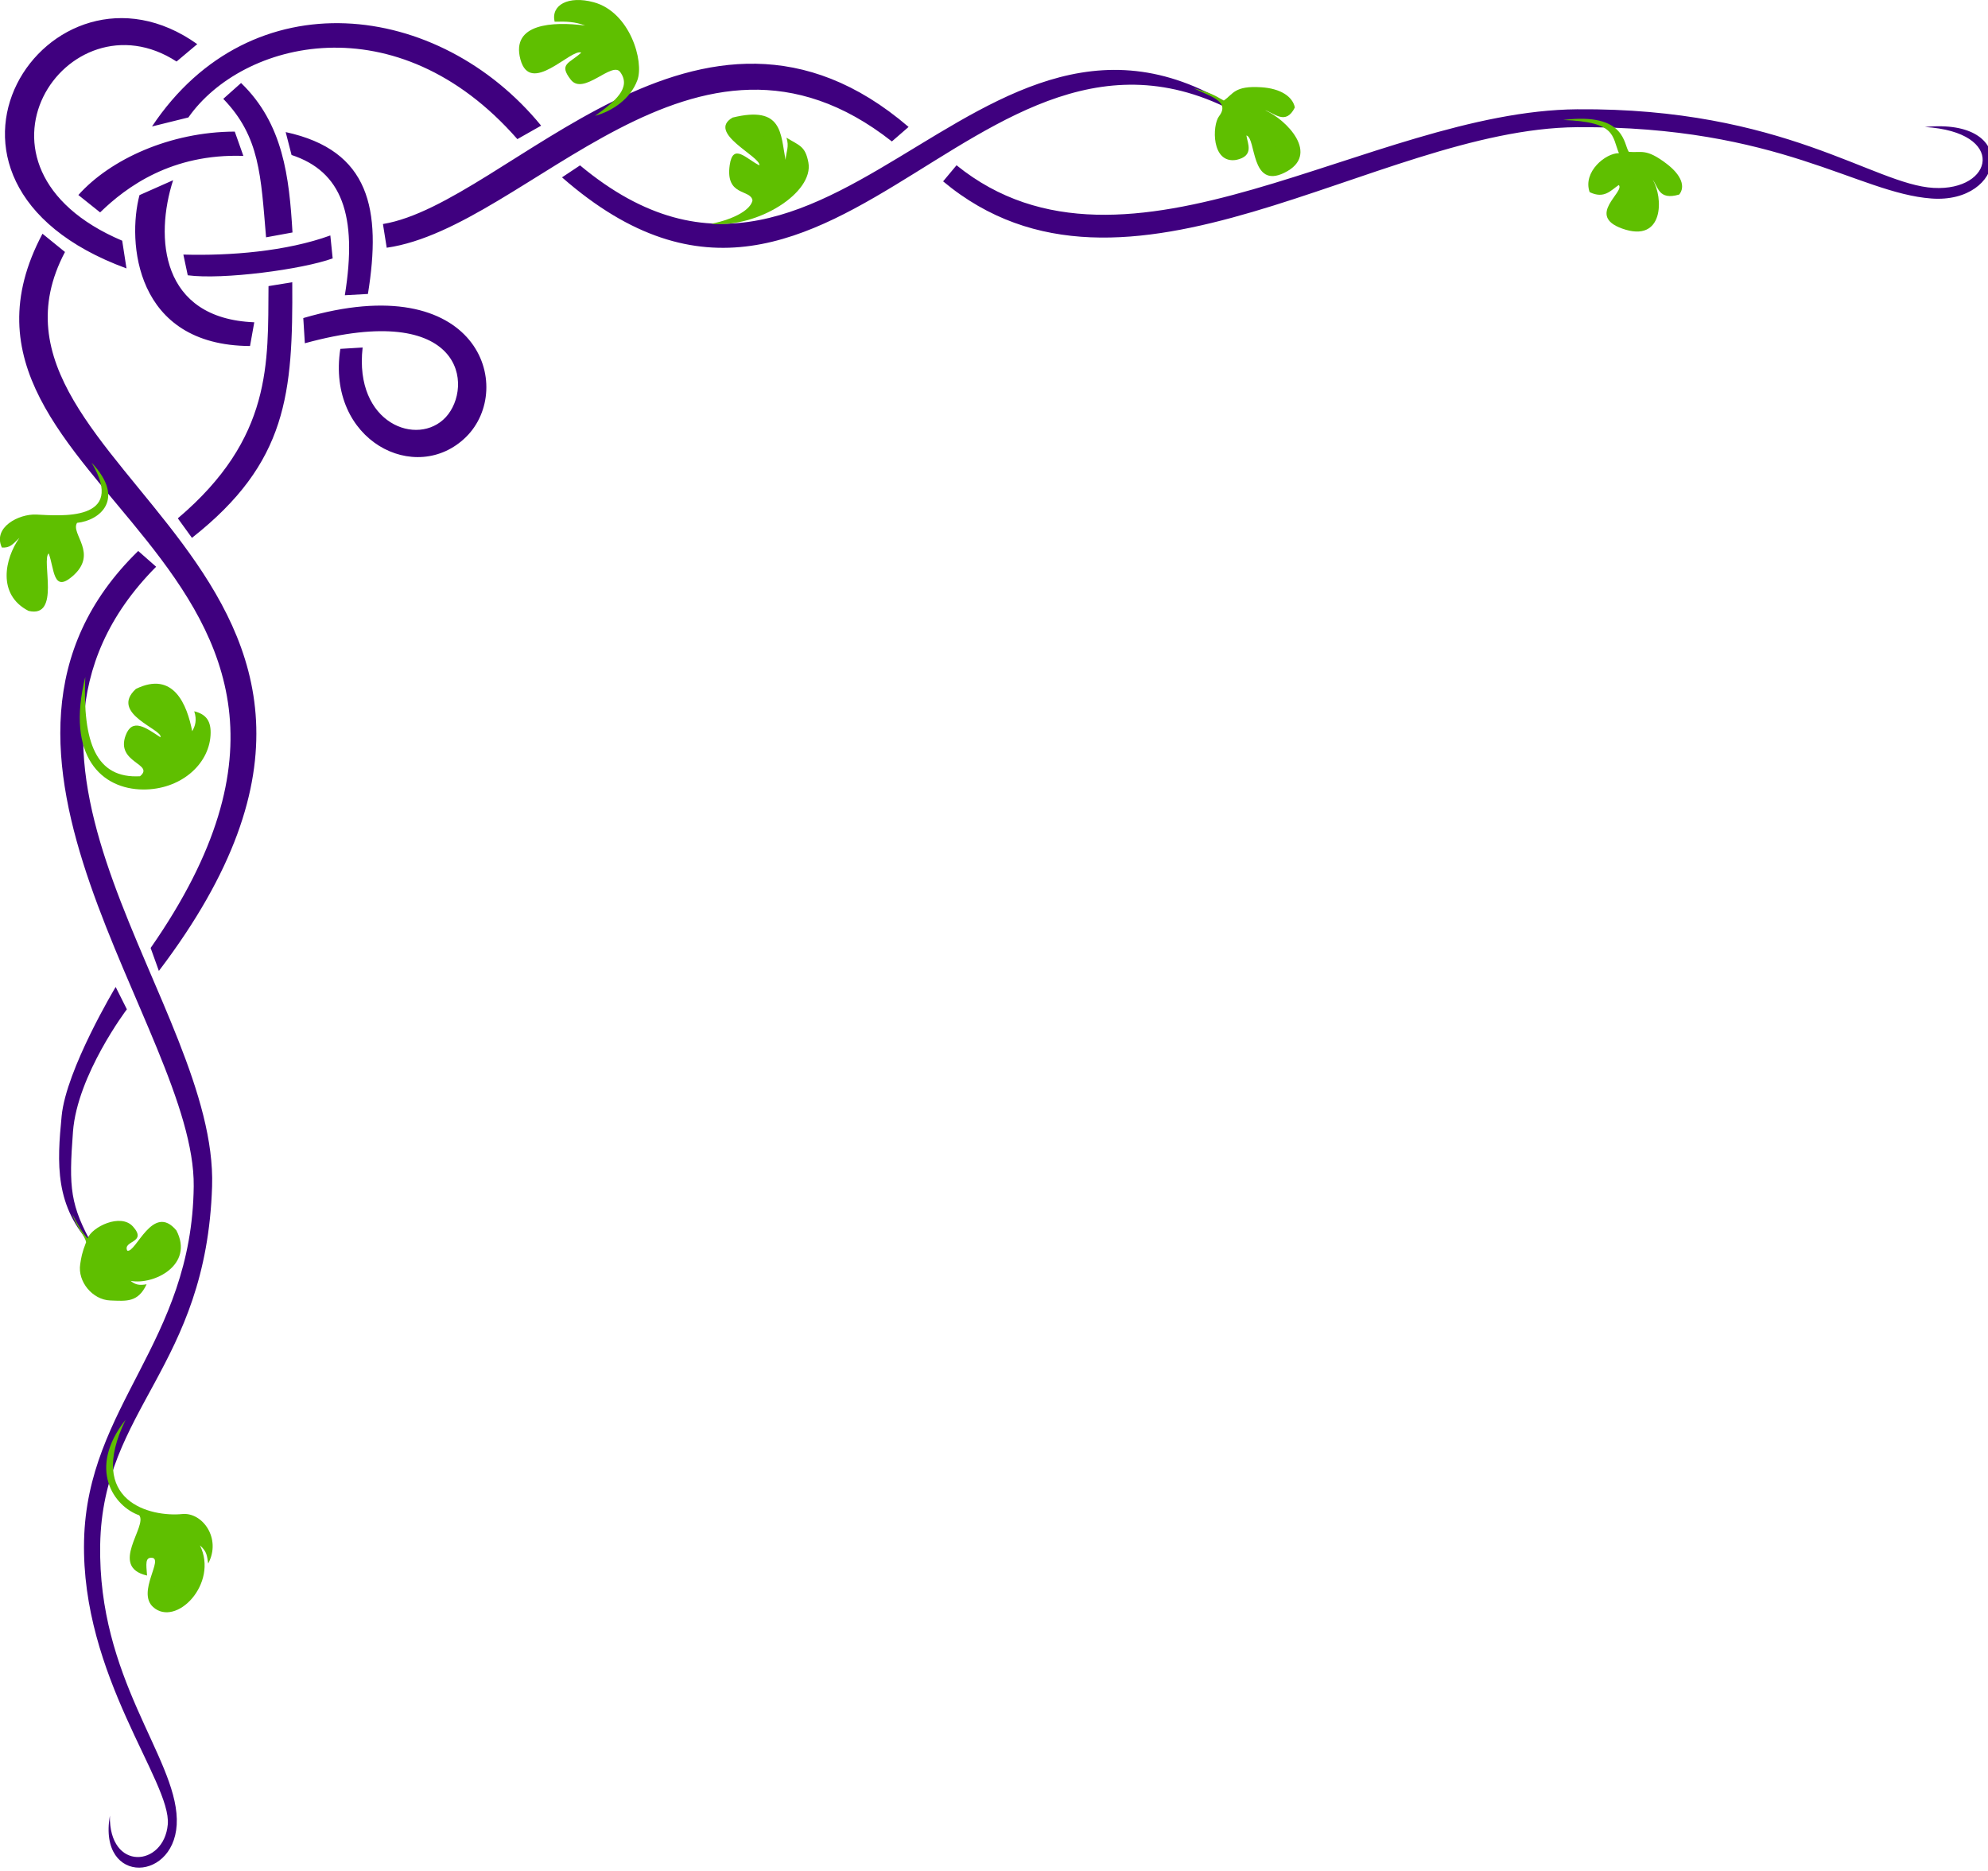 <?xml version="1.0"?><svg width="542.224" height="510.427" xmlns="http://www.w3.org/2000/svg">
 <title>vine corner border</title>

 <g>
  <title>Layer 1</title>
  <path fill="#3f007f" fill-rule="evenodd" stroke-miterlimit="4" id="path7339" d="m41.457,34.494l9.925,-2.459c14.653,-20.892 56.776,-31.73 89.729,5.914l6.481,-3.673c-27.843,-34.038 -79.024,-40.461 -106.134,0.218zm-6.958,38.719l-1.169,-7.558c-47.466,-20.137 -14.903,-68.191 14.826,-48.871l5.645,-4.745c-40.27,-28.694 -84.446,37.306 -19.302,61.175zm123.705,-28.105l-4.915,3.268c76.103,66.7 116.372,-65.932 192.92,-12.046c-75.746,-62.178 -116.749,68.162 -188.005,8.778zm-53.756,15.999l1.027,6.466c38.755,-5.556 84.053,-71.299 137.782,-28.991l4.558,-3.959c-56.887,-48.807 -109.357,20.91 -143.367,26.483zm-38.697,-38.472l-4.853,4.327c10.015,10.346 10.232,20.948 11.672,37.771l7.206,-1.322c-0.888,-15.079 -2.509,-29.681 -14.026,-40.776zm12.167,13.394l1.604,6.245c13.639,4.479 18.077,16.339 14.532,38.257l6.296,-0.349c3.721,-23.009 0.572,-39.175 -22.431,-44.153zm-39.872,17.193c-3.341,12.596 -1.369,41.009 30.147,41.16l1.158,-6.474c-25.636,-1.013 -27.144,-23.215 -22.135,-38.753l-9.17,4.067zm-26.458,10.532c-37.031,69.664 103.28,88.911 29.496,194.821l2.25,6.256c82.791,-109.045 -57.109,-136.404 -25.61,-196.098l-6.136,-4.98zm78.51,0.47c-11.977,4.353 -27.4,5.584 -40.087,5.216l1.197,5.648c9.554,1.27 31.263,-1.598 39.527,-4.609l-0.637,-6.254zm-16.864,13.817c-0.183,20.9 1.147,41.41 -24.733,63.343l3.851,5.323c26.103,-20.537 27.549,-39.43 27.363,-69.725l-6.481,1.059zm9.486,8.715l0.427,6.871c43.652,-11.984 46.03,11.998 38.426,20.178c-7.604,8.18 -25.041,1.814 -22.667,-19.018l-6.082,0.368c-3.858,25.067 20.65,37.457 34.291,24.031c13.568,-13.353 3.478,-46.473 -44.395,-32.43zm-45.021,63.529c-55.637,54.145 15.622,130.394 15.137,173.307c-0.482,42.65 -29.082,59.738 -29.91,96.635c-0.831,36.982 23.869,65.846 22.833,77.416c-1.036,11.571 -16.059,12.926 -15.792,-2.397c-3.35,19.407 18.657,18.097 18.254,0.928c-0.403,-17.153 -21.548,-38.37 -20.897,-74.862c0.663,-37.149 28.943,-48.265 30.521,-97.72c1.578,-49.456 -68.278,-115.585 -15.263,-169.011l-4.884,-4.295zm26.332,-114.389c-17.577,0.049 -33.949,7.544 -42.658,17.297l5.932,4.739c7.213,-7.011 19.549,-16.076 39.072,-15.408l-2.346,-6.629zm463.341,15.355c-16.378,-0.914 -40.757,-21.898 -97.214,-21.445c-56.457,0.453 -122.908,52.726 -169.264,15.271l-3.663,4.389c49.731,41.528 117.757,-14.4 172.927,-14.773c55.17,-0.373 76.509,17.977 96.65,19.453c20.141,1.475 24.215,-22.103 -1.802,-19.508c22.49,1.371 18.744,17.527 2.366,16.613zm-495.825,217.955c0,0 -13.493,22.445 -14.733,35.195c-1.242,12.771 -2.021,24.775 8.644,35.66c-6.348,-11.429 -6.723,-15.903 -5.552,-31.398c1.171,-15.495 14.696,-33.366 14.696,-33.366l-3.055,-6.091z"/>
  <g display="inline" id="layer3">
   <g id="g15781">
    <path fill="#5fbf00" fill-rule="evenodd" stroke-width="1px" id="path15756" d="m193.998,61.048c6.852,-1.43 10.775,-4.03 11.244,-6.387c-0.496,-3.115 -7.435,-1.013 -6.217,-9.61c0.88,-6.213 4.523,-1.7 8.104,0.058c0.36,-2.442 -14.522,-8.872 -7.315,-13.039c13.73,-3.371 13.046,4.433 14.442,11.532c0.192,-2.332 1.046,-3.623 0.25,-6.047c3.535,2.186 5.13,2.244 5.978,6.756c1.545,8.217 -13.783,17.92 -26.486,16.736z"/>
    <path fill="#5fbf00" fill-rule="evenodd" stroke-width="1px" id="path15758" d="m203.846,58.221c5.556,-1.826 15.085,-13.869 0.244,-23.878c17.763,9.172 5.809,22.938 -0.244,23.878z"/>
   </g>
   <g transform="matrix(1.058, 0, 0, 1.058, -15.743, 1.287)" id="g15750">
    <path fill="#5fbf00" fill-rule="evenodd" stroke-width="1px" id="path15748" d="m179.191,19.46c-1.767,4.785 -6.348,7.931 -10.91,9.194c5.147,-3.718 9.439,-7.233 6.497,-11.278c-2.084,-2.942 -9.47,6.169 -12.749,1.961c-3.22,-4.132 -0.352,-4.17 2.697,-6.987c-2.608,-1.169 -13.154,11.267 -15.691,1.716c-2.457,-9.25 8.347,-9.773 16.672,-8.704c-2.537,-0.972 -4.857,-1.072 -7.846,-0.981c-0.995,-4.331 3.551,-6.779 10.052,-5.026c9.39,2.532 13.059,15.281 11.278,20.104z"/>
    <path fill="#5fbf00" fill-rule="evenodd" stroke-width="1px" id="path15746" d="m173.492,25.263c10.343,-11.27 -2.003,-21.591 -21.14,-13.496c20.432,-11.833 33.8,3.813 21.14,13.496z"/>
   </g>
   <g transform="matrix(-0.798, -0.77, 0.736, -0.835, 171.008, 409.981)" id="g15770">
    <path fill="#5fbf00" fill-rule="evenodd" stroke-width="1px" id="path15772" d="m268.268,92.462c-12.269,-0.557 -10.959,-8.784 -7.111,-13.09c-0.496,-3.115 -9.058,-1.687 -7.84,-10.283c0.88,-6.213 4.523,-1.7 8.104,0.058c0.36,-2.442 -12.85,-9.412 -5.642,-13.579c8.485,-2.541 12.928,5.21 13.582,11.324c0.192,-2.332 0.082,-3.401 1.671,-4.687c5.02,1.985 2.351,8.869 -0.995,11.687c-4.505,3.793 -17.992,14.107 -1.769,18.571z"/>
    <path fill="#5fbf00" fill-rule="evenodd" stroke-width="1px" id="path15776" d="m265.341,76.374c4.139,-6.692 -0.369,-14.995 -5.747,-17.347c7.613,2.329 10.428,11.573 5.747,17.347z"/>
   </g>
   <g transform="matrix(1.114, -0.558, -0.602, -1.056, -147.447, 648.805)" id="g15787">
    <path fill="#5fbf00" fill-rule="evenodd" stroke-width="1px" id="path15789" d="m231.002,125.625c-12.704,-5.952 -11.639,-16.264 -7.791,-20.569c0.49,-3.046 -11.466,-7.239 -5.046,-12.901c1.102,2.502 1.609,3.785 2.782,3.127c2.428,-1.363 -6.579,-5.375 -5.051,-10.055c2.108,-6.454 15.068,-1.897 15.617,7.666c0.667,-1.993 0.222,-2.737 -0.403,-4.476c5.285,3.69 4.495,10.932 0.424,12.559c-6.229,2.491 -17.153,12.129 -0.532,24.649z"/>
    <path fill="#5fbf00" fill-rule="evenodd" stroke-width="1px" id="path15791" d="m224.944,103.981c2.197,-5.379 5.099,-11.874 -5.515,-18.723c11.254,4.989 9.434,11.807 5.515,18.723z"/>
   </g>
   <g transform="matrix(-0.74, -0.625, -0.655, 0.871, 526.359, 146.777)" id="g15793">
    <path fill="#5fbf00" fill-rule="evenodd" stroke-width="1px" id="path15795" d="m233.324,30.396c3.366,0.533 4.845,0.852 8.885,2.516c-4.864,-0.988 -10.525,-3.548 -10.474,1.269c0.03,2.827 -6.331,10.414 -11.293,5.56c-3.398,-3.671 0.166,-4.934 1.867,-6.31c-2.608,-1.169 -10.023,9.655 -14.861,1.039c-5.302,-9.441 8.638,-10.567 14.937,-8.887c-2.537,-0.972 -7.309,-0.378 -6.249,-5.352c2.315,-1.718 6.383,-1.363 11.029,1.583c6.306,3.998 5.123,5.763 6.16,8.582z"/>
    <path fill="#5fbf00" fill-rule="evenodd" stroke-width="1px" id="path15797" d="m231.384,30.695c-2.887,-0.858 -10.718,-3.546 -21.845,1.638c10.382,-6.346 17.411,-3.196 21.845,-1.638z"/>
   </g>
   <g transform="matrix(-0.146, -0.788, -1.181, 0.172, 534.752, 209.917)" id="g15799">
    <path fill="#5fbf00" fill-rule="evenodd" stroke-width="1px" id="path15801" d="m224.502,48.869c2.62,0.901 13.516,-1.061 13.959,13.427c-3.258,-11.855 -7.727,-10.259 -13.927,-11.143c0.724,2.932 -4.468,8.954 -11.689,8.21c-3.134,-3.006 -0.403,-4.864 0.969,-6.85c-2.608,-1.169 -8.67,8.708 -14.861,1.039c-7.137,-8.841 8.638,-10.567 14.937,-8.887c-2.537,-0.972 -7.309,-0.378 -6.249,-5.352c2.315,-1.718 6.383,-1.363 11.029,1.583c6.306,3.998 4.794,5.154 5.831,7.973z"/>
    <path fill="#5fbf00" fill-rule="evenodd" stroke-width="1px" id="path15803" d="m222.373,49.19c-5.791,-0.224 -11.581,-1.518 -20.629,1.854c9.712,-4.635 13.581,-2.648 20.629,-1.854z"/>
   </g>
   <g id="g15805">
    <path fill="#5fbf00" fill-rule="evenodd" stroke-width="1px" id="path15807" d="m23.26,184.648c-0.74,17.969 2.944,27.753 14.928,27.085c4.11,-3.422 -6.719,-3.606 -3.914,-11.145c1.8,-4.838 5.444,-2.16 9.486,0.519c0.821,-2.135 -14.061,-6.415 -6.7,-13.192c10.352,-5.06 13.967,4.433 15.363,11.532c0.806,-1.411 1.353,-3.009 0.557,-5.433c3.228,0.804 4.701,2.633 4.443,6.603c-0.526,8.097 -8.357,14.797 -18.381,14.731c-11.228,-0.074 -21.153,-8.923 -15.781,-30.7z"/>
    <path fill="#5fbf00" fill-rule="evenodd" stroke-width="1px" id="path15809" d="m39.403,212.684c8.825,-0.647 14.114,-16.912 1.319,-22.342c15.347,4.491 7.769,23.166 -1.319,22.342z"/>
   </g>
   <g transform="matrix(-0.186, 0.983, -0.983, -0.186, 170.443, 150.354)" id="g15811">
    <path fill="#5fbf00" fill-rule="evenodd" stroke-width="1px" id="path15813" d="m205.609,114.436c2.901,-2.358 4.101,-3.312 5.716,-5.339c-3.277,-0.557 -8.538,-7.551 -5.479,-11.548c3.679,-4.808 4.238,2.105 6.745,0.316c0.379,-2.446 -14.297,-4.383 -7.901,-12.146c8.347,-6.571 15.837,3.28 15.828,9.707c0.842,-1.518 0.794,-2.638 0.104,-4.457c5.375,1.369 5.516,4.575 6.177,8.907c0.734,4.811 -3.403,9.746 -8.188,9.897c-1.872,0.059 -3.073,0.12 -6.179,-0.463c-1.564,0.532 -3.406,3.241 -6.822,5.127z"/>
    <path fill="#5fbf00" fill-rule="evenodd" stroke-width="1px" id="path15815" d="m214.063,107.733c1.893,-5.377 4.289,-14.099 -5.724,-20.092c11.321,5.565 8.531,14.92 5.724,20.092z"/>
   </g>
  </g>
 </g>
</svg>